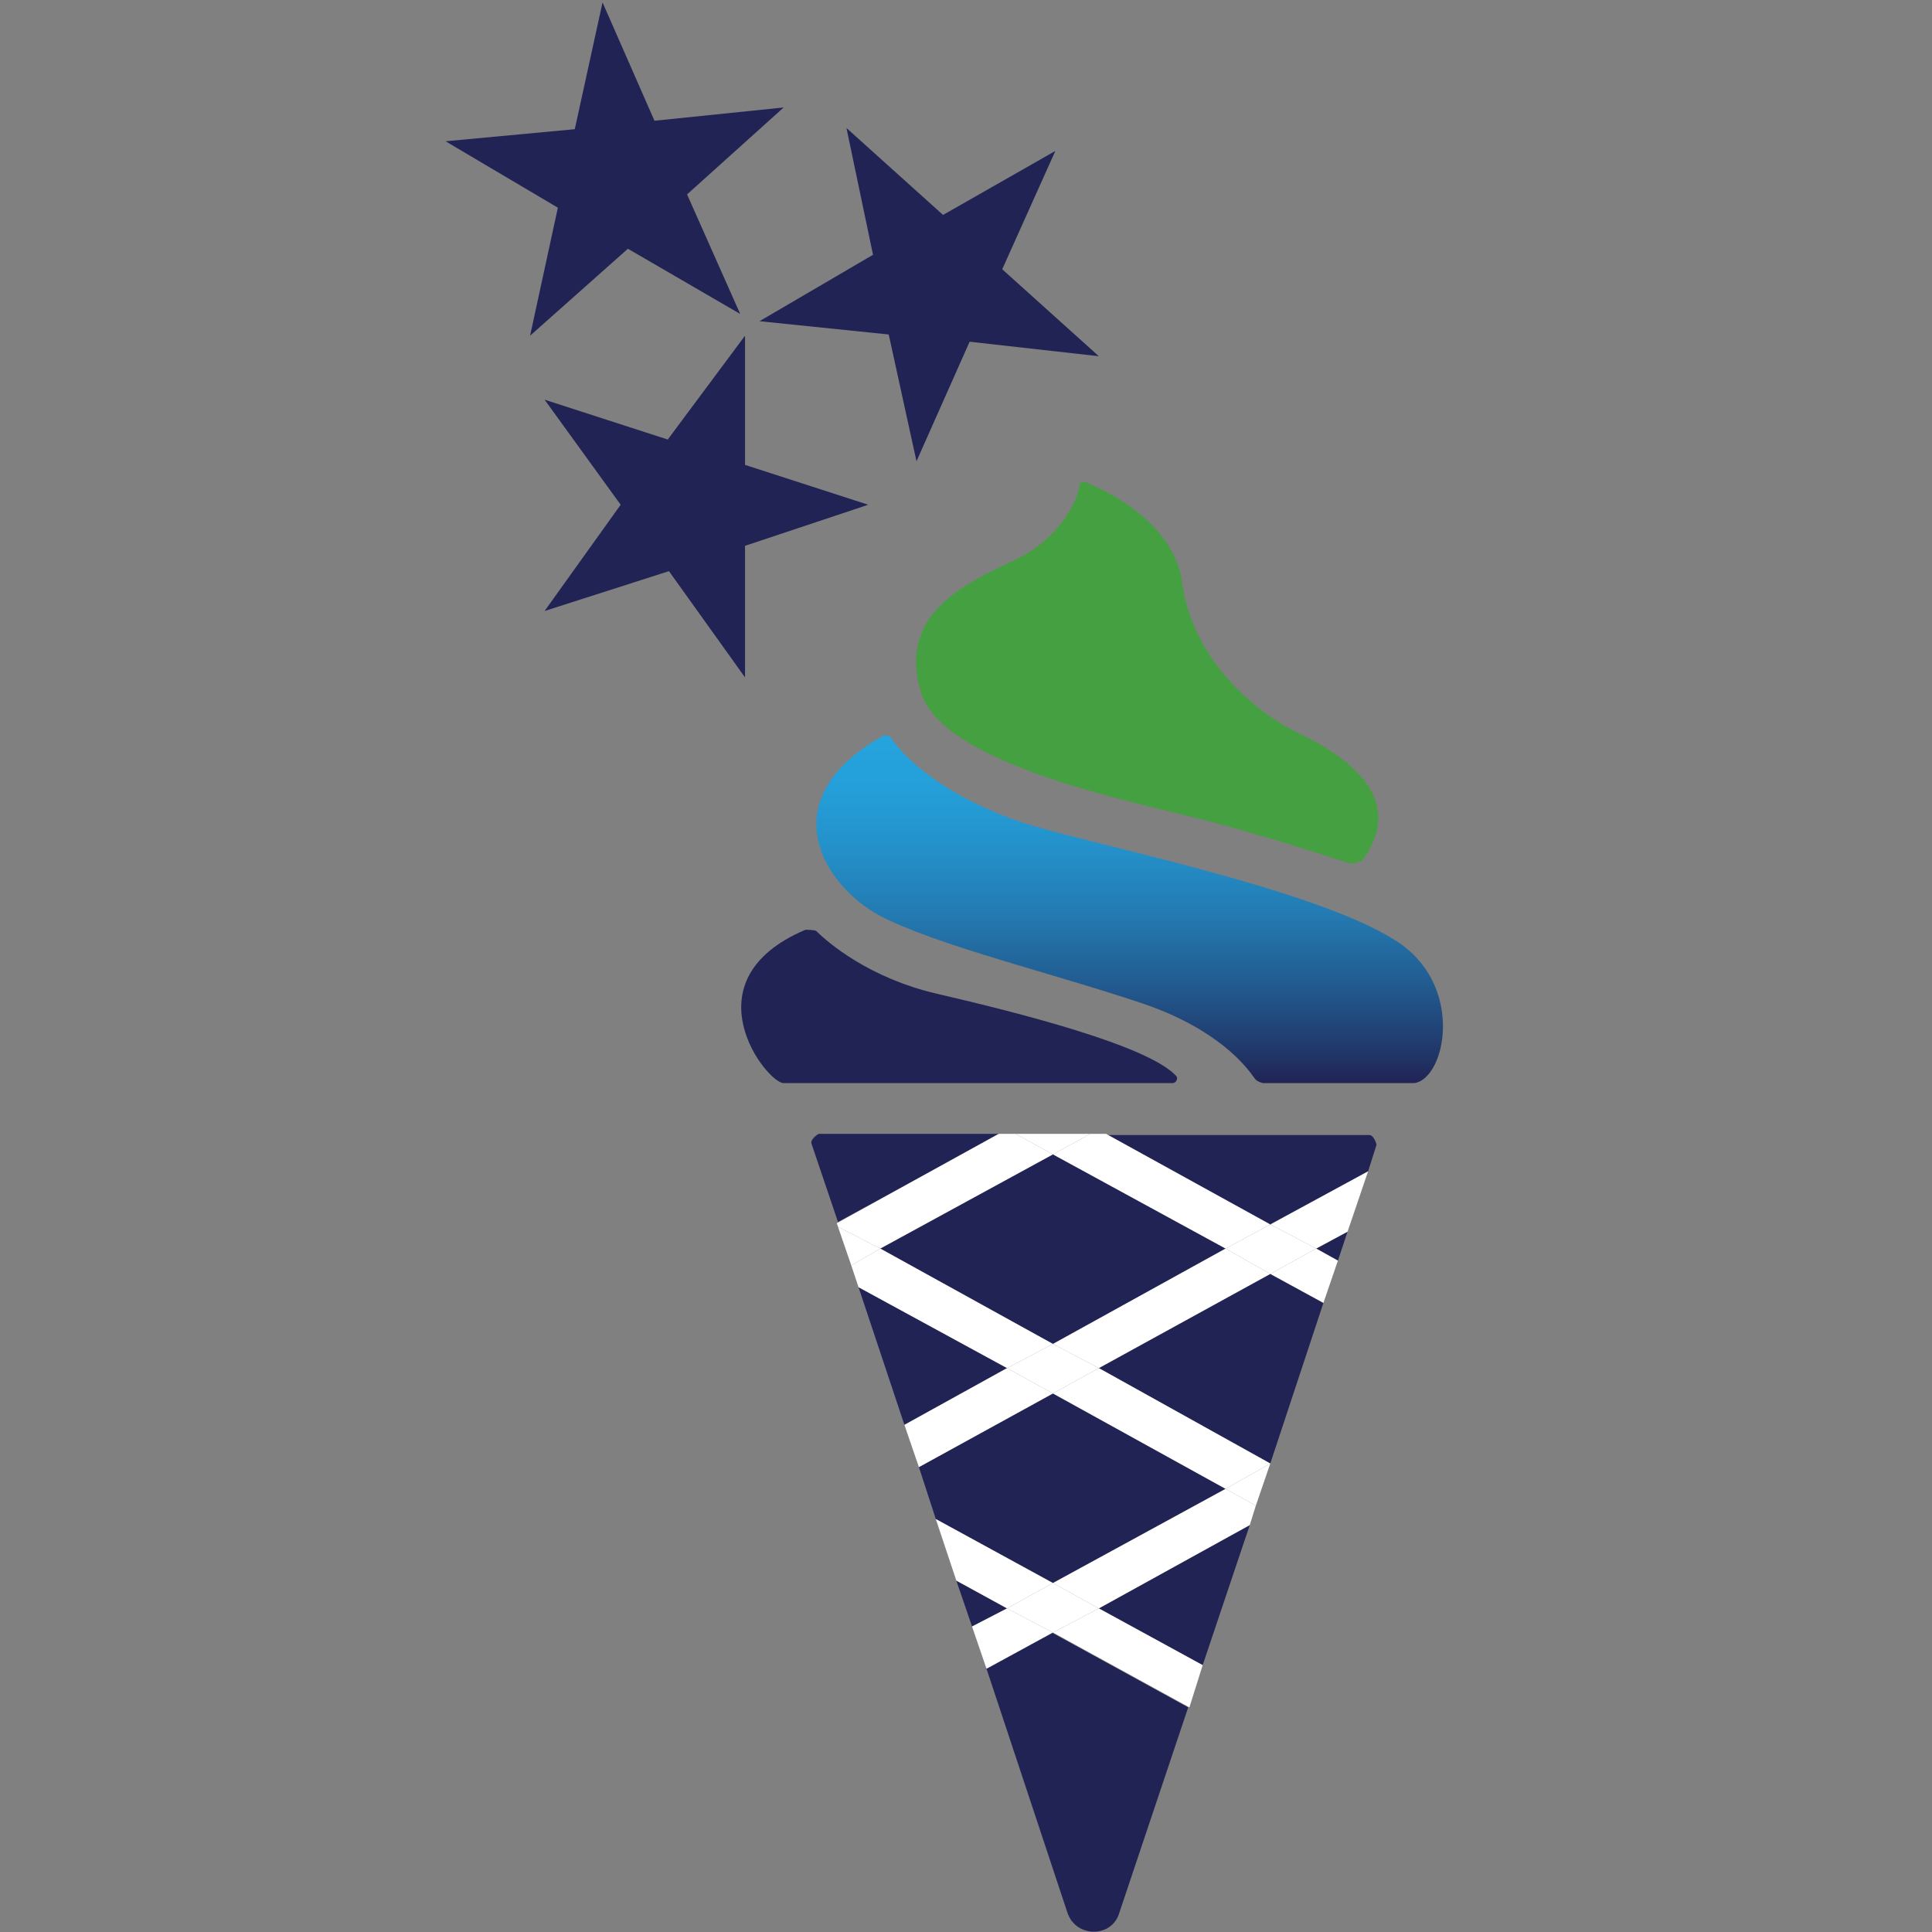 <?xml version="1.0" encoding="UTF-8"?><svg id="a" xmlns="http://www.w3.org/2000/svg" width="16" height="16" xmlns:xlink="http://www.w3.org/1999/xlink" viewBox="0 0 16 16"><rect x="0" y="0" width="16" height="16" fill="#808080" stroke="none"/><defs><linearGradient id="b" x1="9.36" y1="6.09" x2="9.36" y2="8.97" gradientUnits="userSpaceOnUse"><stop offset="0" stop-color="#25a4de"/><stop offset=".15" stop-color="#249fd9"/><stop offset=".32" stop-color="#2491ca"/><stop offset=".51" stop-color="#237bb2"/><stop offset=".71" stop-color="#225c91"/><stop offset=".92" stop-color="#213567"/><stop offset="1" stop-color="#212354"/></linearGradient></defs><polygon points="7.29 12.33 7.75 12.58 7.61 12.15 7.29 12.33" fill="none"/><polygon points="10.52 12.12 10.52 12.12 11.95 11.33 10.96 10.79 10.52 12.12" fill="none"/><polygon points="7.61 12.15 7.75 12.58 8.72 13.11 10.15 12.33 8.72 11.54 7.61 12.15" fill="#212354"/><polygon points="10.15 10.34 8.72 9.56 7.29 10.34 8.72 11.13 10.15 10.34" fill="#212354"/><polygon points="10.52 12.12 10.96 10.79 10.52 10.55 9.1 11.33 10.52 12.12" fill="#212354"/><path d="M11.33,9.7l.07-.22s-.02-.08-.06-.08h-2.18l1.36.75.8-.44Z" fill="#212354"/><path d="M6.78,9.39s-.07.04-.06.08l.22.65,1.34-.73h-1.5Z" fill="#212354"/><polygon points="7.11 10.66 7.49 11.8 8.34 11.33 7.11 10.66" fill="#212354"/><path d="M8.17,13.82l.67,2.02c.07.21.37.21.43,0l.57-1.7-1.13-.62-.55.3Z" fill="#212354"/><polygon points="11.08 10.44 11.16 10.2 10.9 10.34 11.08 10.44" fill="#212354"/><polygon points="9.96 13.79 10.35 12.63 9.1 13.32 9.96 13.79" fill="#212354"/><polygon points="7.92 13.09 8.05 13.47 8.34 13.32 7.92 13.09" fill="#212354"/><polygon points="7.29 10.34 8.72 9.56 8.41 9.39 8.27 9.39 6.93 10.13 6.94 10.16 7.29 10.34" fill="#fff"/><polygon points="9.1 11.33 10.52 10.55 10.15 10.34 8.72 11.13 9.1 11.33" fill="#fff"/><polygon points="7.49 11.8 7.61 12.15 8.72 11.54 8.34 11.33 7.49 11.8" fill="#fff"/><polygon points="10.9 10.34 11.16 10.2 11.33 9.7 10.52 10.14 10.9 10.34" fill="#fff"/><polygon points="8.34 13.32 8.05 13.47 8.17 13.82 8.72 13.52 8.34 13.32" fill="#fff"/><polygon points="10.15 12.33 8.72 13.11 9.1 13.32 10.35 12.63 10.4 12.47 10.15 12.33" fill="#fff"/><polygon points="10.52 10.55 10.96 10.79 11.08 10.44 10.9 10.34 10.52 10.55" fill="#fff"/><polygon points="8.72 9.56 10.15 10.34 10.52 10.14 9.16 9.39 9.03 9.39 8.72 9.56" fill="#fff"/><polygon points="8.41 9.39 8.72 9.56 9.03 9.39 8.41 9.39" fill="#fff"/><polygon points="10.9 10.34 10.52 10.14 10.15 10.34 10.52 10.55 10.9 10.34" fill="#fff"/><polygon points="10.52 12.12 10.52 12.12 10.52 12.12 10.52 12.12" fill="#fff"/><polygon points="9.1 11.33 8.72 11.54 10.15 12.33 10.52 12.12 10.52 12.12 9.1 11.33" fill="#fff"/><polygon points="8.34 11.33 8.72 11.13 7.29 10.34 7.05 10.48 7.11 10.66 8.34 11.33" fill="#fff"/><polygon points="6.94 10.16 7.05 10.48 7.29 10.34 6.94 10.16" fill="#fff"/><polygon points="8.34 11.33 8.72 11.54 9.1 11.33 8.72 11.13 8.34 11.33" fill="#fff"/><polygon points="10.4 12.47 10.52 12.12 10.15 12.33 10.4 12.47" fill="#fff"/><polygon points="8.72 13.11 7.75 12.58 7.92 13.09 8.34 13.32 8.72 13.11" fill="#fff"/><polygon points="8.72 13.52 9.85 14.14 9.96 13.79 9.1 13.32 8.72 13.52" fill="#fff"/><polygon points="8.72 13.52 9.1 13.32 8.72 13.11 8.34 13.32 8.72 13.52" fill="#fff"/><path d="M10.46,8.97s-.05-.01-.07-.04c-.07-.1-.3-.4-.9-.61-.73-.25-1.74-.49-2.21-.74-.46-.25-.91-.96.04-1.49.02,0,.04,0,.05.01.18.26.56.53,1.09.71.55.18,2.41.54,3.1.98.58.37.41,1.15.15,1.18h-1.26Z" fill="url(#b)"/><path d="M11.26,7.13s-.05.03-.08.02c-.16-.05-.74-.24-1.25-.37-.6-.15-2.12-.46-2.3-1.04-.22-.7.45-.94.83-1.13.33-.18.46-.46.48-.59,0-.02.02-.03.04-.03.16.06.74.33.81.83.07.57.52,1.04.98,1.26.44.21.88.57.5,1.06Z" fill="#45a041"/><polygon points="5.2 2.06 6.13 2.6 5.69 1.61 6.49 .89 5.42 1 4.99 .02 4.76 1.07 3.69 1.17 4.62 1.72 4.39 2.78 5.2 2.06" fill="#212354"/><polygon points="8.3 2.23 8.74 1.25 7.81 1.78 7.01 1.06 7.23 2.11 6.29 2.66 7.36 2.77 7.59 3.82 8.03 2.83 9.1 2.95 8.3 2.23" fill="#212354"/><polygon points="6.17 3.85 6.17 2.78 5.53 3.64 4.51 3.31 5.14 4.18 4.51 5.06 5.54 4.73 6.17 5.61 6.17 4.52 7.19 4.18 6.17 3.85" fill="#212354"/><path d="M6.68,7.7s.06,0,.08.01c.1.1.44.39,1,.52.69.16,1.75.43,1.98.68.02.02,0,.06-.03.06h-3.22c-.14,0-.81-.85.18-1.27Z" fill="#212354"/></svg>